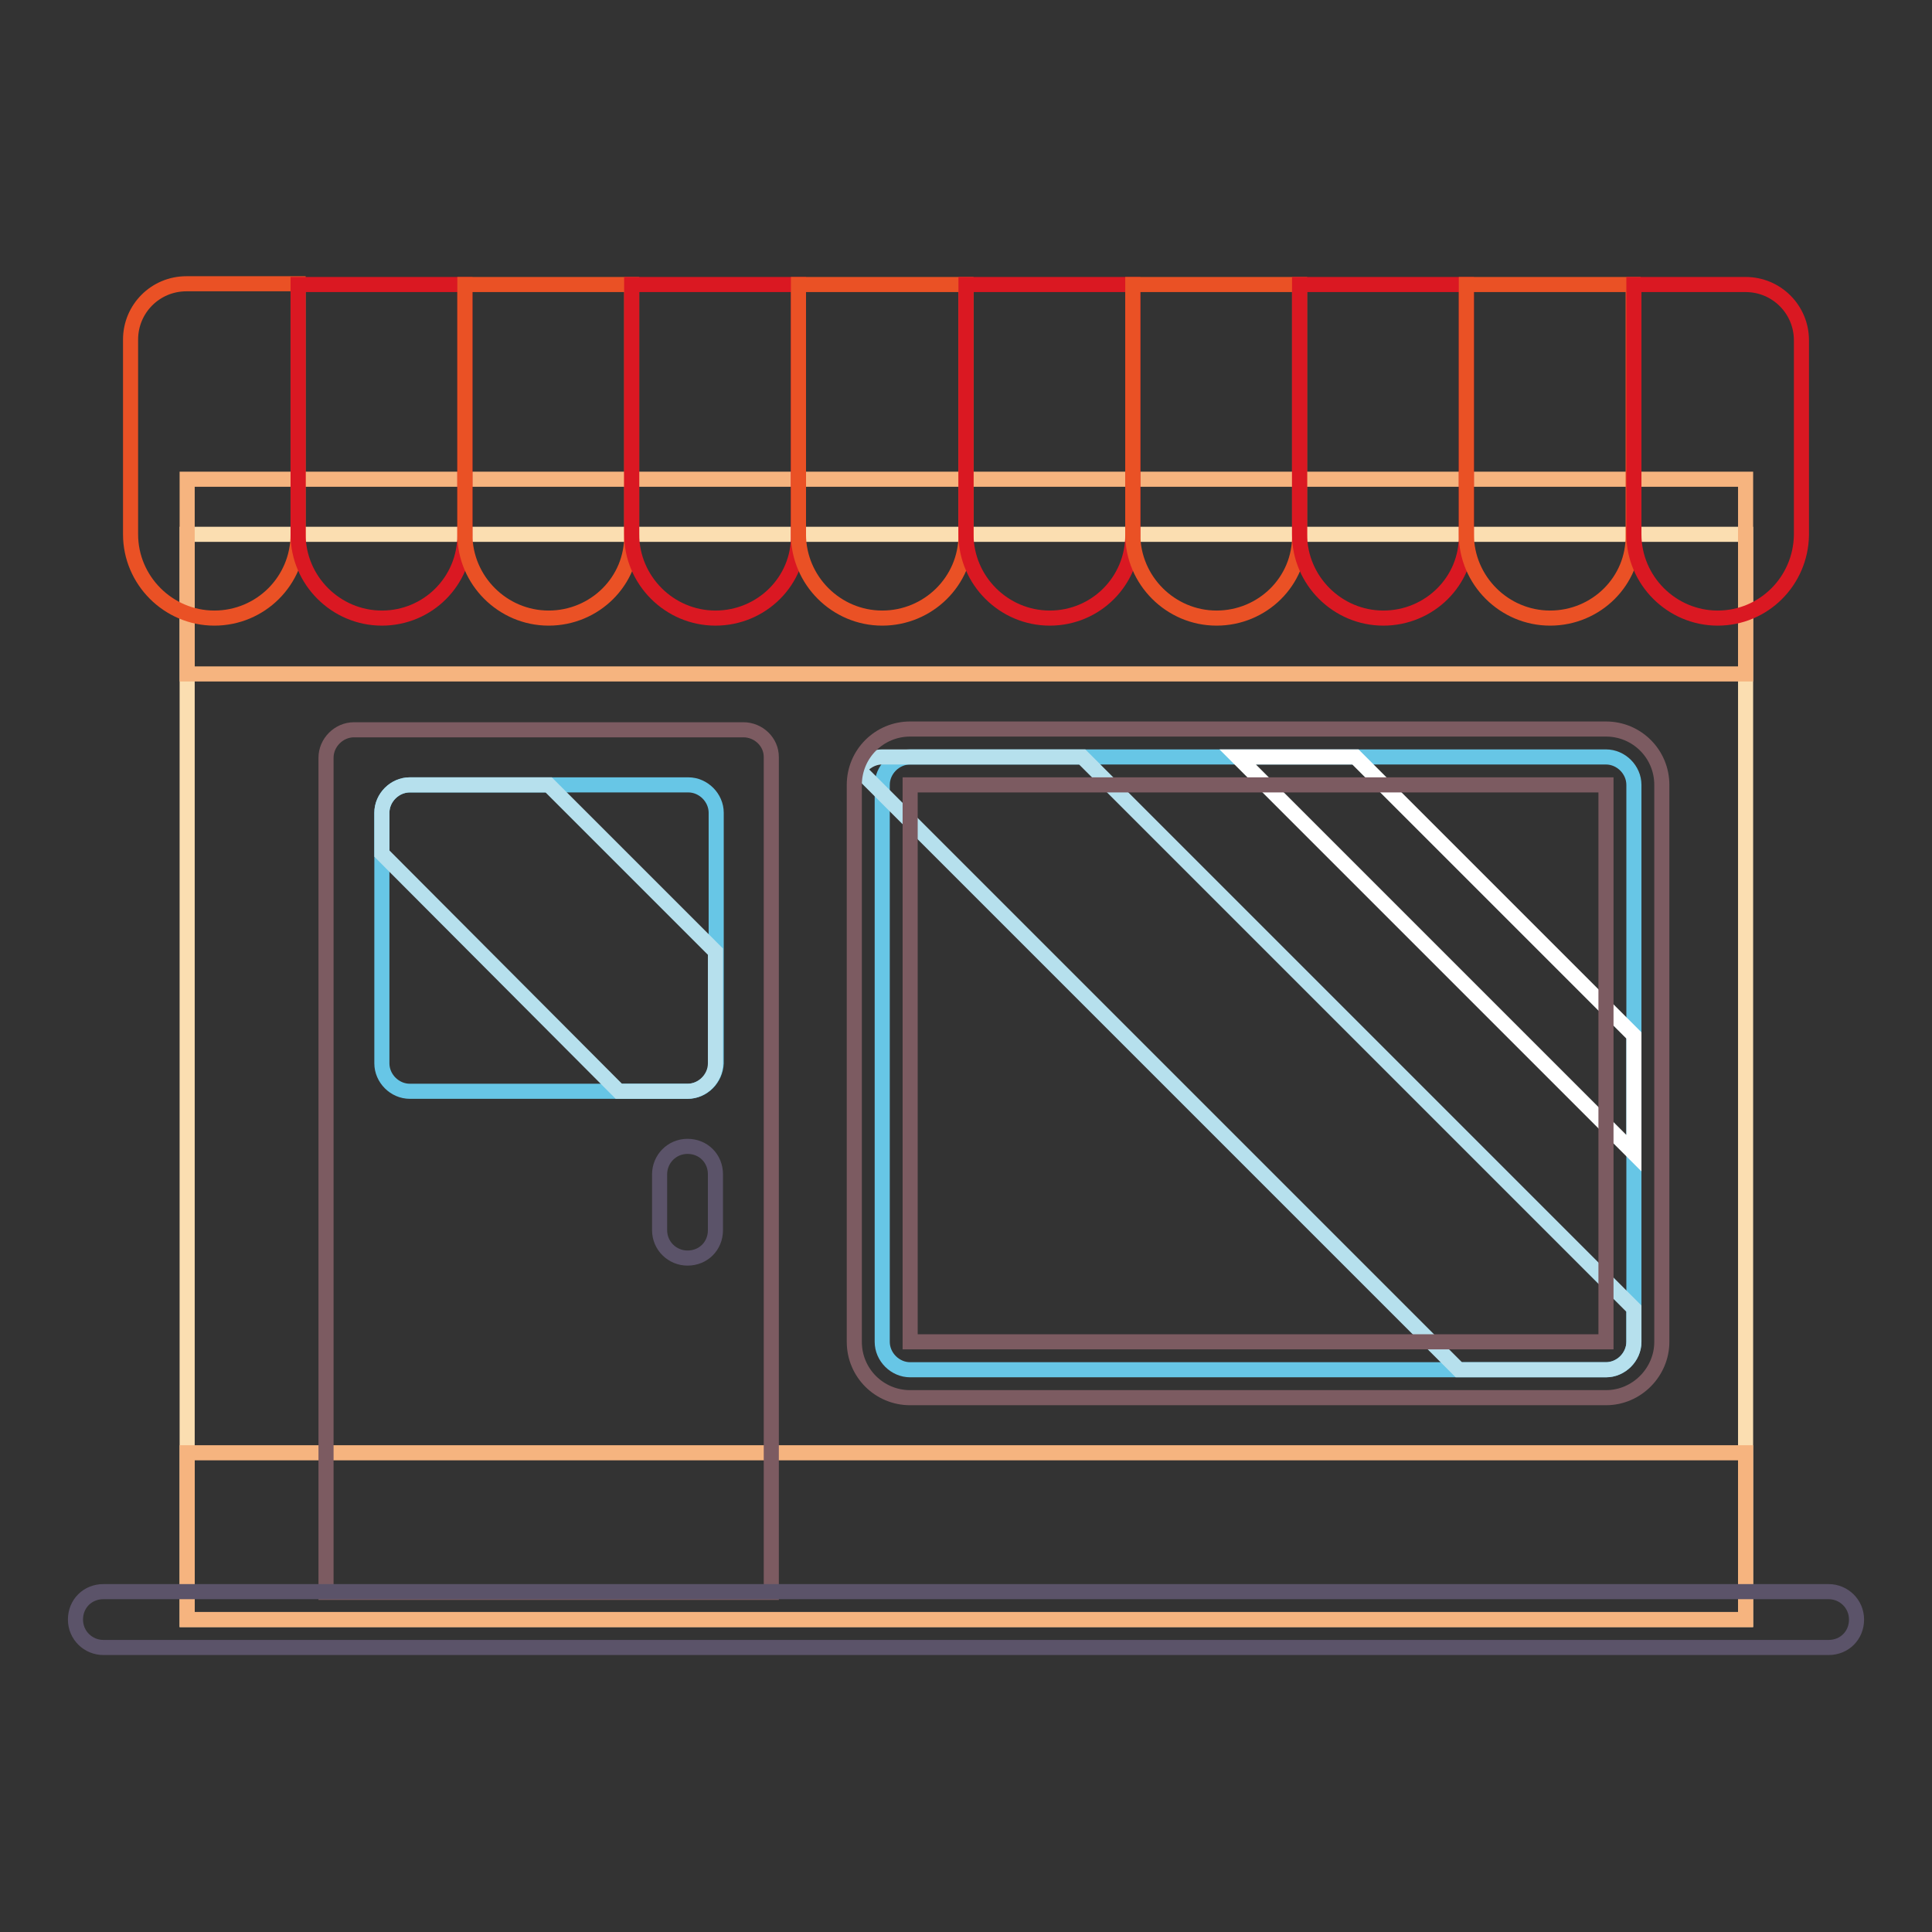 <?xml version="1.0" encoding="utf-8"?>
<!-- Svg Vector Icons : http://www.onlinewebfonts.com/icon -->
<!DOCTYPE svg PUBLIC "-//W3C//DTD SVG 1.1//EN" "http://www.w3.org/Graphics/SVG/1.1/DTD/svg11.dtd">
<svg version="1.1" xmlns="http://www.w3.org/2000/svg" xmlns:xlink="http://www.w3.org/1999/xlink" x="0px" y="0px" viewBox="0 0 256 256" enable-background="new 0 0 256 256" xml:space="preserve">
<rect x="0" y="0" width="256" height="256" fill="#333333" stroke="none"/>
<g> <path stroke-width="2" fill-opacity="0" stroke="#fbdeb1"  d="M24.8,70.8h206.5v143.8H24.8V70.8z"/> <path stroke-width="2" fill-opacity="0" stroke="#f6b47f"  d="M24.8,192.5h206.5v22.1H24.8V192.5z M24.8,63.5h206.5v25.8H24.8V63.5z"/> <path stroke-width="2" fill-opacity="0" stroke="#7c5b61"  d="M98.5,96.7H46.9c-2,0-3.7,1.7-3.7,3.7V211h59V100.3C102.2,98.3,100.5,96.7,98.5,96.7z"/> <path stroke-width="2" fill-opacity="0" stroke="#5b5369"  d="M242.3,218.3H13.7c-2,0-3.7-1.6-3.7-3.7s1.6-3.7,3.7-3.7h228.6c2,0,3.7,1.6,3.7,3.7 S244.4,218.3,242.3,218.3z M91.1,166.7c-2,0-3.7-1.6-3.7-3.7v-7.4c0-2,1.6-3.7,3.7-3.7s3.7,1.6,3.7,3.7v7.4 C94.8,165.1,93.2,166.7,91.1,166.7z"/> <path stroke-width="2" fill-opacity="0" stroke="#ea5125"  d="M28.4,81.9c-6.1,0-11.1-5-11.1-11.1V45c0-4.1,3.3-7.4,7.4-7.4h14.8v33.2C39.5,77,34.5,81.9,28.4,81.9z"/> <path stroke-width="2" fill-opacity="0" stroke="#da1822"  d="M50.6,81.9c-6.1,0-11.1-5-11.1-11.1V37.7h22.1v33.2C61.6,77,56.7,81.9,50.6,81.9z"/> <path stroke-width="2" fill-opacity="0" stroke="#ea5125"  d="M72.7,81.9c-6.1,0-11.1-5-11.1-11.1V37.7h22.1v33.2C83.8,77,78.8,81.9,72.7,81.9z"/> <path stroke-width="2" fill-opacity="0" stroke="#da1822"  d="M94.8,81.9c-6.1,0-11.1-5-11.1-11.1V37.7h22.1v33.2C105.9,77,100.9,81.9,94.8,81.9z"/> <path stroke-width="2" fill-opacity="0" stroke="#ea5125"  d="M116.9,81.9c-6.1,0-11.1-5-11.1-11.1V37.7H128v33.2C128,77,123,81.9,116.9,81.9z"/> <path stroke-width="2" fill-opacity="0" stroke="#da1822"  d="M139.1,81.9c-6.1,0-11.1-5-11.1-11.1V37.7h22.1v33.2C150.1,77,145.2,81.9,139.1,81.9z"/> <path stroke-width="2" fill-opacity="0" stroke="#ea5125"  d="M161.2,81.9c-6.1,0-11.1-5-11.1-11.1V37.7h22.1v33.2C172.3,77,167.3,81.9,161.2,81.9z"/> <path stroke-width="2" fill-opacity="0" stroke="#da1822"  d="M183.3,81.9c-6.1,0-11.1-5-11.1-11.1V37.7h22.1v33.2C194.4,77,189.4,81.9,183.3,81.9z"/> <path stroke-width="2" fill-opacity="0" stroke="#ea5125"  d="M205.4,81.9c-6.1,0-11.1-5-11.1-11.1V37.7h22.1v33.2C216.5,77,211.5,81.9,205.4,81.9z"/> <path stroke-width="2" fill-opacity="0" stroke="#da1822"  d="M227.6,81.9c-6.1,0-11.1-5-11.1-11.1V37.7h14.8c4.1,0,7.4,3.3,7.4,7.4v25.8C238.6,77,233.7,81.9,227.6,81.9 z"/> <path stroke-width="2" fill-opacity="0" stroke="#67c6e6"  d="M212.8,100.3h-92.2c-2,0-3.7,1.7-3.7,3.7v73.8c0,2,1.7,3.7,3.7,3.7h92.2c2,0,3.7-1.7,3.7-3.7V104 C216.5,102,214.8,100.3,212.8,100.3z"/> <path stroke-width="2" fill-opacity="0" stroke="#b6e0ed"  d="M193.3,181.5h19.5c2,0,3.7-1.7,3.7-3.7v-4.4l-73.1-73.1h-26.5c-1.3,0-2.4,0.7-3.1,1.7L193.3,181.5z"/> <path stroke-width="2" fill-opacity="0" stroke="#ffffff"  d="M164,100.3l52.5,52.5v-15.6l-36.9-36.9H164z"/> <path stroke-width="2" fill-opacity="0" stroke="#7c5b61"  d="M212.8,185.2h-92.2c-4.1,0-7.4-3.3-7.4-7.4V104c0-4.1,3.3-7.4,7.4-7.4h92.2c4.1,0,7.4,3.3,7.4,7.4v73.8 C220.2,181.8,216.9,185.2,212.8,185.2z M120.6,104v73.8h92.2l0-73.8H120.6z"/> <path stroke-width="2" fill-opacity="0" stroke="#67c6e6"  d="M91.1,144.6H54.3c-2,0-3.7-1.7-3.7-3.7v-33.2c0-2,1.7-3.7,3.7-3.7h36.9c2,0,3.7,1.7,3.7,3.7v33.2 C94.8,142.9,93.2,144.6,91.1,144.6z"/> <path stroke-width="2" fill-opacity="0" stroke="#b6e0ed"  d="M72.7,104H54.3c-2,0-3.7,1.7-3.7,3.7v5.4L82,144.6h9.1c2,0,3.7-1.7,3.7-3.7v-14.8L72.7,104z"/></g>
</svg>